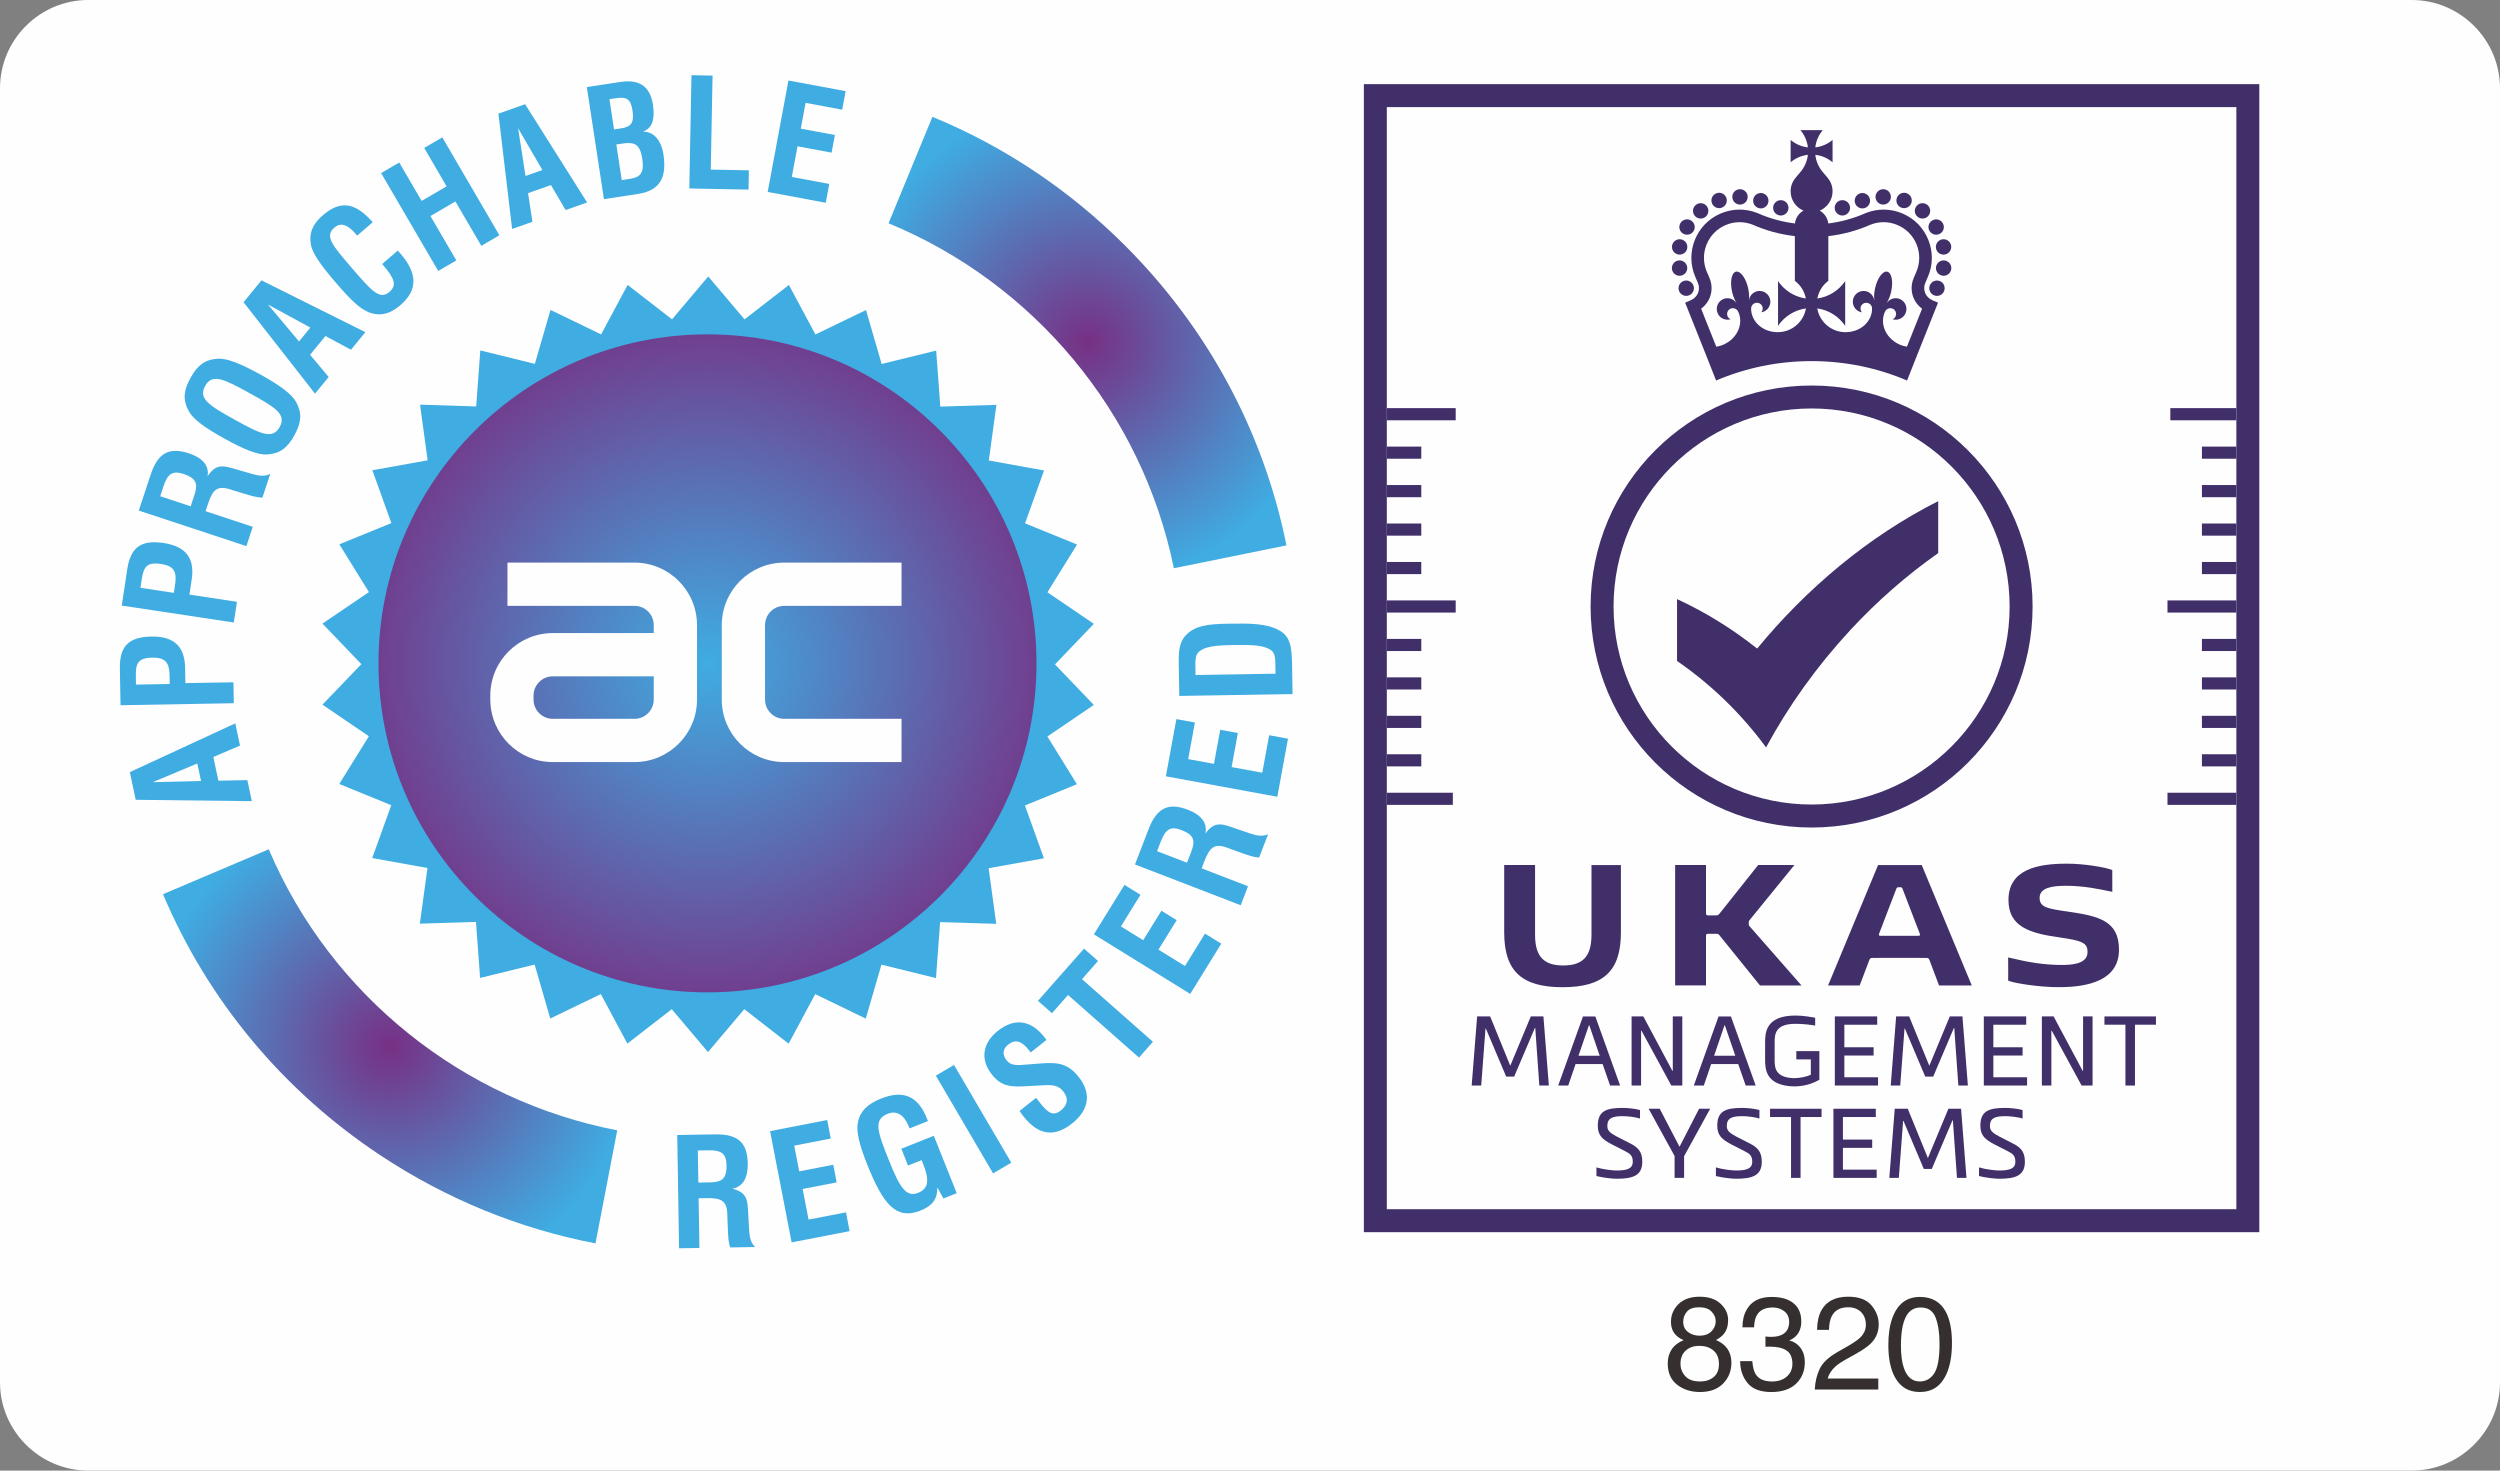 <?xml version="1.0" encoding="UTF-8"?>
<!DOCTYPE svg PUBLIC "-//W3C//DTD SVG 1.0//EN" "http://www.w3.org/TR/2001/REC-SVG-20010904/DTD/svg10.dtd">
<!-- Creator: CorelDRAW 2019 (64-Bit) -->
<svg xmlns="http://www.w3.org/2000/svg" xml:space="preserve" width="57.71mm" height="33.947mm" version="1.0" style="shape-rendering:geometricPrecision; text-rendering:geometricPrecision; image-rendering:optimizeQuality; fill-rule:evenodd; clip-rule:evenodd"
viewBox="0 0 4894.16 2878.92"
 xmlns:xlink="http://www.w3.org/1999/xlink"
 xmlns:xodm="http://www.corel.com/coreldraw/odm/2003">
 <rect x="0" y="0" width="4894.16" height="2878.92" fill="#808080" stroke="none"/>
 <defs>
  <style type="text/css">
   <![CDATA[
    .fil0 {fill:#FEFEFE}
    .fil3 {fill:#FEFEFE;fill-rule:nonzero}
    .fil1 {fill:#3FACE2;fill-rule:nonzero}
    .fil7 {fill:#35302F;fill-rule:nonzero}
    .fil6 {fill:#412F6A;fill-rule:nonzero}
    .fil4 {fill:url(#id0)}
    .fil2 {fill:url(#id1)}
    .fil5 {fill:url(#id2)}
   ]]>
  </style>
  <radialGradient id="id0" gradientUnits="userSpaceOnUse" gradientTransform="matrix(0.943 -0 -0 -0.943 122 1303)" cx="2128.97" cy="670.55" r="503.46" fx="2128.97" fy="670.55">
   <stop offset="0" style="stop-opacity:1; stop-color:#773084"/>
   <stop offset="1" style="stop-opacity:1; stop-color:#3FACE2"/>
  </radialGradient>
  <radialGradient id="id1" gradientUnits="userSpaceOnUse" gradientTransform="matrix(1 -0 -0 -1 0 2597)" cx="1385.04" cy="1298.63" r="733.89" fx="1385.04" fy="1298.63">
   <stop offset="0" style="stop-opacity:1; stop-color:#3FACE2"/>
   <stop offset="1" style="stop-opacity:1; stop-color:#773084"/>
  </radialGradient>
  <radialGradient id="id2" gradientUnits="userSpaceOnUse" gradientTransform="matrix(0.936 -0 -0 -0.936 49 3966)" xlink:href="#id0" cx="763.71" cy="2048.37" r="506.61" fx="763.71" fy="2048.37">
  </radialGradient>
 </defs>
 <g id="Layer_x0020_1">
  <path class="fil0" d="M172.74 0l4548.67 0c95.01,0 172.74,77.73 172.74,172.74l0 2533.44c0,95.01 -77.73,172.74 -172.74,172.74l-4548.67 0c-95.01,0 -172.74,-77.72 -172.74,-172.74l0 -2533.44c0,-95.02 77.72,-172.74 172.74,-172.74z"/>
  <path class="fil1" d="M1391.01 2314.69c23.88,-0.41 31.7,-8.79 31.29,-33.56 -0.37,-23.59 -10.8,-29.61 -35.86,-29.22l-20.35 0.34 1.03 62.82 23.9 -0.39zm-65.22 -92.74l74.01 -1.21c44.53,-0.72 63.38,15.77 64.05,57.07 0.48,28.89 -10.16,45.9 -30.45,49.18 30.5,7.46 30.16,23.38 31.53,51.99l1.65 29.44c0.81,14.47 3.35,24.75 11.74,32.85l-48.94 0.79c-3.11,-9.38 -3.88,-20.57 -4.4,-34.43l-0.98 -23.28c-0.02,-2.06 -0.06,-3.82 -0.09,-5.91 -0.47,-28.89 -12.64,-33.41 -42.12,-32.92l-14.15 0.24 1.59 97.31 -39.82 0.64 -3.6 -221.75z"/>
  <path class="fil1" d="M1507.56 2214.33l111.81 -21.67 7.01 36.21 -71.56 13.87 9.77 50.38 66.62 -12.91 6.68 34.5 -66.63 12.89 11.61 59.95 73.29 -14.18 7.12 36.79 -113.56 21.98 -42.17 -217.82z"/>
  <path class="fil1" d="M1835.08 2324.59c0.04,23.18 -9.78,36 -33.34,45.41 -47.42,18.89 -72.87,-12.25 -104.26,-90.88 -14.98,-37.56 -21.86,-64.36 -17.96,-82.43 4.29,-21.1 18.88,-35.51 44.63,-45.79 44.12,-17.61 72.77,-5.54 90.39,38.6 0.64,1.64 1.42,3.56 2.07,5.21l-35.9 14.34c-0.34,-0.83 -0.55,-1.37 -0.87,-2.21 -9.85,-24.64 -24.19,-33.54 -42.28,-26.32 -28.77,11.47 -19.21,36.25 3.21,92.43 20.46,51.25 33.31,71.53 56.35,62.36 21.1,-8.44 22.65,-25.26 9.96,-57.03 -0.87,-2.21 -1.85,-4.66 -2.85,-7.13l-26.58 10.59 -13.12 -32.87 63.58 -25.39 44.84 112.37 -26.04 10.39 -11.82 -21.64z"/>
  <path class="fil1" d="M1832.04 2105.73l35.61 -20.87 112.09 191.31 -35.62 20.87 -112.08 -191.31z"/>
  <path class="fil1" d="M2028.25 2149.22l8.79 11.08c14.87,18.69 25.03,25.31 39.8,13.56 13.84,-10.99 15.31,-23.85 4.66,-37.22 -9.91,-12.47 -20.96,-13.11 -41.86,-11.91l-25.98 1.43c-34.43,2.16 -52.44,1.78 -71.91,-22.69 -23.12,-29.08 -18.61,-61.29 11.63,-85.33 32.08,-25.53 64.17,-21.65 90.41,11.36 1.65,2.07 3.3,4.14 4.73,6.43l-30.71 24.37c-1.28,-1.6 -2.37,-2.99 -3.66,-4.61 -14.67,-18.45 -26.46,-21.9 -40.77,-10.51 -10.39,8.25 -11.47,19.68 -2.86,30.51 8.81,11.08 20.68,9.92 39.77,8.32l27.3 -2.14c34.96,-2.92 54,1.13 74.2,26.52 24.95,31.38 20.81,64.07 -12.87,90.84 -34.86,27.72 -65.83,23.33 -95.19,-13.59 -2.59,-3.23 -5.11,-6.87 -7.79,-10.74l32.31 -25.7z"/>
  <path class="fil1" d="M2090.83 1947.85l-31.41 35.63 -27.43 -24.18 90.13 -102.18 27.43 24.17 -31.4 35.63 138.89 122.54 -27.32 30.95 -138.89 -122.55z"/>
  <path class="fil1" d="M2141.46 1829.13l59.84 -96.82 31.35 19.39 -38.3 61.96 43.65 26.97 35.65 -57.69 29.86 18.46 -35.67 57.68 51.93 32.09 39.21 -63.44 31.84 19.69 -60.77 98.32 -188.6 -116.6z"/>
  <path class="fil1" d="M2332.36 1666.63c8.6,-22.3 3.77,-32.7 -19.36,-41.62 -22.01,-8.48 -31.51,-1.08 -40.54,22.3l-7.32 19 58.63 22.63 8.59 -22.3zm-110.45 25.7l26.65 -69.1c16.04,-41.55 38.42,-52.84 76.94,-37.98 26.98,10.4 38.72,26.64 34.16,46.72 18.36,-25.48 33.02,-19.21 60.03,-9.74l27.94 9.51c13.72,4.66 24.22,6.17 34.87,1.43l-17.61 45.69c-9.87,-0.64 -20.55,-4.12 -33.59,-8.84l-21.96 -7.86c-1.94,-0.72 -3.59,-1.35 -5.5,-2.09 -26.99,-10.41 -35.75,-0.83 -46.37,26.68l-5.06 13.2 90.82 35.06 -14.33 37.15 -206.99 -79.83z"/>
  <path class="fil1" d="M2282.41 1519.74l20.57 -111.95 36.24 6.64 -13.14 71.67 50.46 9.25 12.26 -66.72 34.52 6.36 -12.26 66.68 60.05 11.07 13.49 -73.39 36.85 6.73 -20.9 113.73 -218.12 -40.08z"/>
  <path class="fil1" d="M2496.72 1300.6c-0.24,-14.15 -0.96,-22.98 -9.32,-28.46 -14.31,-9.2 -37.61,-9.99 -72.12,-9.43 -35.08,0.55 -57.18,2.72 -68.79,13.81 -5.8,5.69 -6.56,13.95 -6.34,27.23l0.28 17.7 156.59 -2.57 -0.31 -18.28zm-188.07 61.77l-1.09 -66.33c-0.39,-24.21 2.59,-40.77 13.89,-52.44 18.27,-19.18 44.19,-21.98 82.23,-22.58 42.77,-0.7 75.21,-0.94 100.21,12.81 22.3,12.03 25,32.35 25.58,68.01l0.94 56.94 -221.76 3.6z"/>
  <path class="fil1" d="M386.26 1494.61l-87.19 36.61 94.48 -2.31 -7.29 -34.3zm-120.56 71.14l-11.53 -54.24 206.44 -95.41 9.27 43.54 -52.25 22.28 9.86 46.44 56.72 -1.2 8.77 41.25 -227.29 -2.65z"/>
  <path class="fil1" d="M331.95 1321.66c-0.43,-25.08 -8.87,-34.65 -33.94,-34.21 -26.54,0.46 -32.56,10.3 -32.12,34.77l0.31 18 66.06 -1.17 -0.31 -17.39zm-96 58.92l-1.28 -71.68c-0.74,-43.34 16.61,-61.92 61.73,-62.74 43.94,-0.77 65.23,19.2 65.97,61.08l0.54 30.09 94.07 -1.65 0.71 40.97 -221.74 3.93z"/>
  <path class="fil1" d="M342.89 1143.42c3.74,-24.8 -2.98,-35.64 -27.76,-39.38 -26.26,-3.98 -33.84,4.72 -37.49,28.91l-2.69 17.81 65.33 9.87 2.61 -17.21zm-104.52 42.09l10.71 -70.89c6.49,-42.87 26.72,-58.31 71.33,-51.57 43.46,6.56 61.13,29.83 54.88,71.24l-4.49 29.77 93.05 14.06 -6.13 40.53 -219.34 -33.13z"/>
  <path class="fil1" d="M380.79 968.46c7.49,-22.66 2.15,-32.81 -21.38,-40.59 -22.4,-7.41 -31.52,0.43 -39.38,24.25l-6.39 19.31 59.64 19.73 7.51 -22.7zm-109.04 31.08l23.21 -70.3c13.98,-42.29 35.77,-54.65 74.99,-41.69 27.44,9.07 39.99,24.71 36.39,44.96 17.11,-26.34 32.04,-20.78 59.48,-12.65l28.38 8.12c13.9,3.98 24.45,4.99 34.87,-0.28l-15.36 46.49c-9.9,-0.16 -20.73,-3.1 -33.96,-7.19l-22.3 -6.73c-1.96,-0.63 -3.65,-1.21 -5.61,-1.84 -27.46,-9.08 -35.74,0.92 -44.97,28.92l-4.45 13.43 92.42 30.57 -12.49 37.79 -210.6 -69.59z"/>
  <path class="fil1" d="M547.54 835.92c13.69,-24.77 -7.94,-38.07 -58.52,-66.02 -50.56,-27.94 -73.59,-39.33 -87.43,-14.31 -13.83,25.03 8.04,38.46 58.62,66.44 50.59,27.94 73.48,38.93 87.32,13.89zm-178.3 -31.53c-11.75,-21.97 -9.83,-40.11 3.72,-64.62 13.55,-24.51 27.88,-35.79 52.76,-37.53 18.53,-1.24 45.53,9.66 83.71,30.75 37.93,20.99 61.76,38.19 70.59,54.52 11.75,22 9.82,40.13 -3.72,64.64 -13.56,24.52 -27.88,35.81 -52.77,37.54 -18.28,1.37 -45.52,-9.68 -83.72,-30.8 -38.17,-21.1 -62,-38.3 -70.58,-54.5z"/>
  <path class="fil1" d="M607.58 641.28l-83.02 -45.13 60.81 72.26 22.21 -27.13zm-130.77 -49.59l35.08 -42.84 203.37 101.41 -28.19 34.41 -49.99 -26.85 -30.06 36.7 36.37 43.51 -26.71 32.6 -139.87 -178.93z"/>
  <path class="fil1" d="M778.54 490.65c1.93,2.22 3.89,4.05 5.83,6.28 33.46,38.91 33.32,71.31 -0.45,100.34 -15.64,13.48 -30.32,19.5 -46.51,17.85 -26.99,-2.44 -48.89,-25.65 -81.97,-64.09 -27.7,-32.2 -43.73,-55.35 -46.7,-71.48 -4.28,-23.51 3.28,-40.93 23.64,-58.44 34.21,-29.4 63.36,-24.92 97.24,14l-30.41 26.15c-1.14,-1.33 -2.31,-2.68 -3.45,-4.02 -15.6,-18.11 -29.09,-22.07 -41.16,-11.67 -19.46,16.73 -4.27,34.37 32.65,77.32 40.39,46.94 55.96,65.07 75.2,48.49 14.98,-12.87 9.74,-26.63 -12.37,-52.34 -0.57,-0.68 -1.35,-1.57 -1.92,-2.24l30.39 -26.15z"/>
  <path class="fil1" d="M746.12 338.82l35.43 -20.66 43.84 75.19 48.92 -28.55 -43.84 -75.18 35.42 -20.67 111.77 191.62 -35.41 20.66 -50.7 -86.87 -48.92 28.55 50.69 86.88 -35.42 20.66 -111.79 -191.63z"/>
  <path class="fil1" d="M1061.86 332.82l-47.59 -81.69 14.49 93.36 33.1 -11.67zm-86.15 -110.3l52.27 -18.48 121.36 192.32 -41.98 14.83 -28.84 -48.91 -44.76 15.79 8.54 56.09 -39.76 14.04 -26.82 -225.69z"/>
  <path class="fil1" d="M1234.09 349.99c21.01,-3.19 27.21,-13.38 23.3,-39.06 -4.21,-27.71 -14.08,-33.67 -38.59,-29.91l-12.25 1.84 10.63 69.71 16.9 -2.58zm-18.32 -98.67c20.72,-3.15 25.96,-11.72 22.36,-35.32 -3.38,-22.19 -11.27,-26.97 -32.56,-23.72l-12.54 1.93 9.01 59.19 13.72 -2.07zm-66.94 -80.83l65.61 -10.01c37.63,-5.72 58.35,8.72 63.85,44.87 4.45,29.2 -2.2,46.32 -19.79,52.27 20.57,-0.14 35.83,15.75 40.33,45.2 7.12,46.69 -8.65,70.55 -49.77,76.83l-66.78 10.19 -33.45 -219.34z"/>
  <path class="fil1" d="M1353.67 147.21l41.29 0.82 -3.5 184 74.6 1.41 -0.7 37.74 -115.9 -2.2 4.21 -221.77z"/>
  <path class="fil1" d="M1543.52 157.6l111.99 20.86 -6.78 36.26 -71.64 -13.36 -9.4 50.49 66.73 12.44 -6.45 34.51 -66.73 -12.42 -11.19 60.05 73.39 13.66 -6.88 36.84 -113.7 -21.19 40.66 -218.14z"/>
  <path class="fil1" d="M1544.95 2016.01l-83.97 -64.72 -68.17 81.23 -68.7 -80.72 -83.59 65.28 -50.43 -93.34 -95.28 46.47 -29.92 -101.71 -102.86 25.65 -8.17 -105.7 -105.92 3.7 14.01 -105.07 -104.43 -18.48 35.58 -99.89 -98.32 -39.7 55.58 -90.3 -87.89 -59.28 73.13 -76.75 -73.67 -76.33 87.49 -59.85 -56.17 -89.94 98.04 -40.43 -36.26 -99.63 104.26 -19.12 -14.69 -105 105.97 2.94 7.37 -105.74 103.05 24.95 29.22 -101.9 95.66 45.8 49.81 -93.57 83.96 64.65 68.14 -81.21 68.74 80.72 83.55 -65.23 50.43 93.26 95.25 -46.47 29.95 101.7 102.86 -25.64 8.14 105.69 105.97 -3.7 -14.04 105.08 104.4 18.48 -35.55 99.9 98.32 39.65 -55.53 90.34 87.85 59.29 -73.09 76.77 73.64 76.32 -87.46 59.88 56.13 89.89 -98.04 40.43 36.28 99.65 -104.29 19.06 14.73 105.02 -105.97 -2.92 -7.39 105.76 -103.07 -24.99 -29.23 101.95 -95.58 -45.79 -49.81 93.58z"/>
  <path class="fil1" d="M1543.84 2043.1l-86.82 -67.45 -71.03 83.96 -70.91 -83.96 -86.94 67.34 -51.89 -96.93 -99 47.81 -30.61 -105.59 -106.76 26.19 -8.06 -109.69 -109.88 3.43 14.93 -108.93 -108.18 -19.52 37.27 -103.45 -101.79 -41.54 57.96 -93.45 -90.88 -61.85 76.14 -79.29 -76.12 -79.4 91 -61.7 -57.92 -93.52 101.83 -41.54 -37.2 -103.44 108.18 -19.44 -14.81 -108.95 109.86 3.49 8.08 -109.63 106.75 26.29 30.7 -105.58 99.03 47.88 51.97 -96.86 86.84 67.37 70.96 -83.93 70.98 83.98 86.91 -67.34 51.91 96.92 98.98 -47.85 30.67 105.59 106.75 -26.18 8.07 109.64 109.86 -3.41 -14.93 108.93 108.2 19.51 -37.29 103.5 101.83 41.49 -57.96 93.49 90.84 61.79 -76.06 79.37 76.04 79.4 -90.93 61.73 57.85 93.44 -101.78 41.58 37.19 103.44 -108.24 19.4 14.88 108.92 -109.87 -3.43 -8.08 109.64 -106.77 -26.32 -30.73 105.65 -98.91 -47.94 -52.06 96.92z"/>
  <path class="fil2" d="M2029.13 1298.64c0,355.76 -288.37,644.08 -644.08,644.08 -355.76,0 -644.11,-288.32 -644.11,-644.08 0,-355.71 288.35,-644.09 644.11,-644.09 355.72,0 644.08,288.38 644.08,644.09z"/>
  <path class="fil3" d="M1044.49 1361.71c0,-20.76 16.9,-37.68 37.69,-37.68 0,0 153.63,0 197.64,0 0,19.55 0,45.53 0,45.53 0,20.72 -16.88,37.67 -37.65,37.67l-160 0c-20.79,0 -37.69,-16.95 -37.69,-37.67 0,-2.32 0,-7.85 0,-7.85zm-51.06 -260.3l0 84.67 248.74 0c20.77,0 37.65,16.9 37.65,37.67 0,0 0,12.64 0,15.61 -44.01,0 -197.64,0 -197.64,0 -67.5,0 -122.36,54.9 -122.36,122.35l0 9.54 0.1 0c0.92,66.64 55.38,120.65 122.26,120.65l160 0c67.46,0 122.34,-54.92 122.34,-122.34l0 -145.82c0,-67.46 -54.88,-122.34 -122.34,-122.34l-248.74 0z"/>
  <path class="fil3" d="M1535.35 1101.4c-67.51,0 -122.36,54.88 -122.36,122.34l0 145.82c0,67.42 54.84,122.34 122.36,122.34l229.56 0 0 -84.67 -229.56 0c-20.79,0 -37.67,-16.95 -37.67,-37.67l0 -145.82c0,-20.77 16.88,-37.67 37.67,-37.67l229.56 0 0 -84.67 -229.56 0z"/>
  <path class="fil4" d="M1825.39 228.7l-85.92 208.38c282.88,116.78 496.14,368.94 558.54,675.34l220.44 -44.79c-44.54,-220.75 -152.82,-423.73 -315.73,-586.64 -109.82,-109.86 -237.89,-194.85 -377.34,-252.28z"/>
  <path class="fil5" d="M1165.74 2434.13l42.6 -221.29c-300.51,-57.94 -559.86,-262.47 -682.21,-550.22l-207.04 87.94c87.73,207.41 234.36,384.69 426.52,511.78 129.58,85.68 272.03,143.38 420.12,171.79z"/>
  <path class="fil6" d="M2964.23 2107.63l-15.6 0 -39.81 -94 -0.73 0 -8.39 111.52 -18.67 0 10.69 -135.32 25.49 0 39.38 96.54 40.18 -96.54 24.73 0 10.63 135.32 -18.67 0 -7.93 -112.66 -0.81 0 -40.52 95.14z"/>
  <path class="fil6" d="M3090.16 2066.76l41.51 0 -20.34 -59.59 -0.76 0 -20.4 59.59zm61.87 58.4l-14.65 -42.09 -52.91 0 -14.43 42.09 -19.62 0 48.53 -135.32 24.18 0 48.52 135.32 -19.61 0z"/>
  <path class="fil6" d="M3273.99 2096.42l0.76 0 0 -106.59 18.64 0 0 135.32 -21.47 0 -58.42 -107.36 -0.81 0 0 107.36 -18.6 0 0 -135.32 23.01 0 56.9 106.59z"/>
  <path class="fil6" d="M3355.62 2066.76l41.47 0 -20.35 -59.59 -0.76 0 -20.35 59.59zm61.87 58.4l-14.65 -42.09 -52.9 0 -14.47 42.09 -19.56 0 48.47 -135.32 24.19 0 48.5 135.32 -19.56 0z"/>
  <path class="fil6" d="M3511.86 2126.83c-55.22,-1.48 -56.38,-33.82 -56.38,-52.28l0 -34.1c0,-18.41 1.16,-52.34 59.42,-52.34 15.23,0 29.51,2.71 38.6,4.19l0 15.43c-7.74,-1.33 -22.95,-3.44 -38.6,-3.44 -39.94,0 -40.73,20.75 -40.73,36.16l0 34.1c0,15.03 0.59,35 37.69,36.14 10.47,0 25.31,-2.65 33.13,-6.87l0 -29.83 -28.41 0 0 -16.21 45.13 0 0 55.98c-12.73,7.4 -29.33,13.07 -49.86,13.07z"/>
  <path class="fil6" d="M3591.99 2125.15l0 -135.32 82.95 0 0 16.21 -64.33 0 0 44.12 57.29 0 0 16.19 -57.29 0 0 42.63 66 0 0 16.17 -84.63 0z"/>
  <path class="fil6" d="M3784.56 2107.63l-15.59 0 -39.82 -94 -0.73 0 -8.4 111.52 -18.61 0 10.61 -135.32 25.49 0 39.43 96.54 40.12 -96.54 24.74 0 10.66 135.32 -18.65 0 -8.01 -112.66 -0.75 0 -40.49 95.14z"/>
  <path class="fil6" d="M3883.66 2125.15l0 -135.32 82.97 0 0 16.21 -64.31 0 0 44.12 57.27 0 0 16.19 -57.27 0 0 42.63 66.01 0 0 16.17 -84.68 0z"/>
  <path class="fil6" d="M4077.2 2096.42l0.75 0 0 -106.59 18.62 0 0 135.32 -21.46 0 -58.44 -107.36 -0.79 0 0 107.36 -18.61 0 0 -135.32 23 0 56.92 106.59z"/>
  <path class="fil6" d="M4160.88 2006.04l-41.09 0 0 -16.21 100.85 0 0 16.21 -41.1 0 0 119.11 -18.67 0 0 -119.11z"/>
  <path class="fil6" d="M3177.05 2185.07c-19.05,0 -30.44,3.05 -30.44,19.23 0,9.86 6.28,14.05 19.38,21.16l24.94 12.71c15.99,7.98 24.16,16.54 24.16,36.15 0,27.39 -18.85,33.29 -50.39,33.29 -6.88,0 -25.15,-1.7 -39.43,-5.31l0 -16.92c13.54,4.18 32.56,6.07 39.43,6.07 19.77,0 31.72,-3.24 31.72,-17.13 0,-11.43 -4.72,-15.59 -14.26,-20.36l-26.41 -13.51c-18.34,-9.54 -27.79,-17.3 -27.79,-36.72 0,-29.15 17.1,-34.82 49.09,-34.82 6.27,0 22.26,0.92 33.5,4.16l0 16.77c-8.58,-3.23 -26.26,-4.77 -33.5,-4.77z"/>
  <path class="fil6" d="M3287.8 2244.66l0.36 0 38.08 -74.09 21.69 0 -51.03 92.87 0 42.46 -18.61 0 0 -42.8 -50.81 -92.53 21.69 0 38.62 74.09z"/>
  <path class="fil6" d="M3410.9 2185.07c-19.04,0 -30.43,3.05 -30.43,19.23 0,9.86 6.28,14.05 19.35,21.16l24.94 12.71c15.99,7.98 24.21,16.54 24.21,36.15 0,27.39 -18.85,33.29 -50.44,33.29 -6.84,0 -25.13,-1.7 -39.36,-5.31l0 -16.92c13.49,4.18 32.52,6.07 39.36,6.07 19.79,0 31.77,-3.24 31.77,-17.13 0,-11.43 -4.73,-15.59 -14.29,-20.36l-26.41 -13.51c-18.25,-9.54 -27.76,-17.3 -27.76,-36.72 0,-29.15 17.06,-34.82 49.05,-34.82 6.27,0 22.29,0.92 33.47,4.16l0 16.77c-8.56,-3.23 -26.26,-4.77 -33.47,-4.77z"/>
  <path class="fil6" d="M3506.26 2186.77l-41.11 0 0 -16.19 100.85 0 0 16.19 -41.1 0 0 119.14 -18.64 0 0 -119.14z"/>
  <path class="fil6" d="M3589.24 2305.91l0 -135.33 82.95 0 0 16.19 -64.36 0 0 44.15 57.32 0 0 16.21 -57.32 0 0 42.63 66.06 0 0 16.15 -84.65 0z"/>
  <path class="fil6" d="M3781.76 2288.41l-15.57 0 -39.78 -94 -0.75 0 -8.39 111.5 -18.63 0 10.63 -135.33 25.5 0 39.38 96.51 40.17 -96.51 24.76 0 10.61 135.33 -18.6 0 -8.03 -112.66 -0.79 0 -40.51 95.16z"/>
  <path class="fil6" d="M3926.01 2185.07c-19.01,0 -30.43,3.05 -30.43,19.23 0,9.86 6.22,14.05 19.38,21.16l24.94 12.71c15.99,7.98 24.16,16.54 24.16,36.15 0,27.39 -18.85,33.29 -50.44,33.29 -6.86,0 -25.1,-1.7 -39.36,-5.31l0 -16.92c13.47,4.18 32.5,6.07 39.36,6.07 19.79,0 31.79,-3.24 31.79,-17.13 0,-11.43 -4.75,-15.59 -14.28,-20.36l-26.47 -13.51c-18.25,-9.54 -27.76,-17.3 -27.76,-36.72 0,-29.15 17.1,-34.82 49.1,-34.82 6.25,0 22.24,0.92 33.51,4.16l0 16.77c-8.59,-3.23 -26.29,-4.77 -33.51,-4.77z"/>
  <path class="fil6" d="M3439.89 1269.7c-47.92,-38.09 -100.4,-70.86 -156.81,-96.87l0 121.13c67.09,46.23 126,103.44 174.17,169.07l0 0.34c43.72,-81.02 99.66,-159.41 165.91,-230.84 52.33,-56.43 110.21,-106.88 171.22,-149.78l0 -101.7c-136.93,69.11 -257.9,171.22 -354.5,288.65z"/>
  <path class="fil6" d="M3311.73 574.86c0.68,-0.71 1.31,-1.49 1.89,-2.31 0.52,-0.81 0.99,-1.68 1.36,-2.59 0.37,-0.91 0.69,-1.86 0.9,-2.81 0.13,-0.98 0.26,-1.97 0.26,-2.94 0,-0.98 -0.14,-1.98 -0.26,-2.95 -0.21,-0.95 -0.53,-1.92 -0.9,-2.82 -0.36,-0.93 -0.84,-1.78 -1.36,-2.6 -0.55,-0.8 -1.21,-1.59 -1.89,-2.28 -0.71,-0.67 -1.48,-1.33 -2.34,-1.88 -0.81,-0.53 -1.68,-1.02 -2.57,-1.38 -0.92,-0.38 -1.84,-0.67 -2.81,-0.86 -1.93,-0.38 -3.94,-0.38 -5.86,0 -1,0.19 -1.94,0.47 -2.81,0.86 -0.92,0.36 -1.84,0.86 -2.63,1.38 -0.81,0.55 -1.59,1.21 -2.32,1.88 -0.68,0.7 -1.31,1.48 -1.84,2.28 -0.54,0.82 -1.02,1.67 -1.41,2.6 -0.37,0.9 -0.65,1.87 -0.84,2.82 -0.21,0.98 -0.31,1.97 -0.31,2.95 0,0.98 0.1,1.97 0.31,2.94 0.19,0.95 0.47,1.9 0.84,2.81 0.39,0.91 0.87,1.78 1.41,2.59 0.53,0.81 1.16,1.59 1.84,2.31 0.72,0.67 1.5,1.32 2.32,1.88 0.79,0.53 1.7,0.99 2.63,1.37 0.87,0.38 1.81,0.66 2.81,0.87 0.94,0.18 1.94,0.27 2.92,0.27 3.96,0 7.79,-1.6 10.66,-4.39z"/>
  <path class="fil6" d="M3295.1 457.51c2.39,1.38 4.96,2.03 7.53,2.03 5.21,0 10.24,-2.67 13.06,-7.48 4.14,-7.17 1.76,-16.39 -5.5,-20.54 -7.17,-4.21 -16.38,-1.78 -20.56,5.41 -4.18,7.19 -1.74,16.41 5.46,20.58z"/>
  <path class="fil6" d="M3329.39 427.85c3.37,0 6.73,-1.12 9.59,-3.44 6.38,-5.29 7.29,-14.78 1.99,-21.18 -5.31,-6.4 -14.82,-7.29 -21.19,-1.98 -6.4,5.29 -7.3,14.78 -2.02,21.17 2.97,3.61 7.3,5.44 11.63,5.44z"/>
  <path class="fil6" d="M3365.45 407.52c1.65,0 3.3,-0.27 4.94,-0.87 7.87,-2.71 12.04,-11.3 9.29,-19.13 -2.73,-7.88 -11.32,-12.02 -19.17,-9.28 -7.88,2.74 -12.03,11.31 -9.27,19.15 2.15,6.22 8.01,10.13 14.21,10.13z"/>
  <path class="fil6" d="M3406.35 400.5c8.3,-0.01 15.02,-6.74 15.02,-15.04 0,-8.33 -6.75,-15.05 -15.04,-15.04 -8.33,0 -15.04,6.73 -15.04,15.04 0,8.31 6.72,15.04 15.07,15.04z"/>
  <path class="fil6" d="M3441.78 407c1.7,0.64 3.54,0.98 5.31,0.98 6.09,0 11.79,-3.75 14.06,-9.78 2.89,-7.79 -1.04,-16.44 -8.79,-19.38 -7.8,-2.93 -16.44,1 -19.38,8.79 -2.89,7.79 1.03,16.46 8.79,19.38z"/>
  <path class="fil6" d="M3285.34 498.18c0.98,0.17 1.92,0.27 2.83,0.27 7.15,0 13.4,-5 14.79,-12.2 1.54,-8.15 -3.73,-16.05 -11.9,-17.64 -8.17,-1.58 -16.07,3.78 -17.65,11.93 -1.52,8.17 3.73,16.05 11.92,17.64z"/>
  <path class="fil6" d="M3290.56 539.64c8.19,-1.38 13.68,-9.13 12.31,-17.31l0 -0.03c-1.39,-8.19 -9.16,-13.69 -17.35,-12.31 -8.2,1.4 -13.69,9.14 -12.35,17.34 1.26,7.34 7.62,12.53 14.84,12.53 0.84,0 1.68,-0.07 2.54,-0.23z"/>
  <path class="fil6" d="M3477.9 419.37c0.82,0.54 1.68,1.01 2.58,1.38 0.94,0.38 1.89,0.66 2.83,0.87 0.97,0.21 1.94,0.31 2.94,0.31 3.94,0 7.85,-1.63 10.63,-4.44 2.78,-2.8 4.41,-6.66 4.41,-10.63 0,-0.98 -0.11,-1.98 -0.29,-2.92 -0.21,-0.97 -0.47,-1.9 -0.87,-2.84 -0.39,-0.88 -0.84,-1.76 -1.39,-2.59 -0.52,-0.82 -1.15,-1.58 -1.86,-2.26 -3.47,-3.53 -8.72,-5.11 -13.58,-4.13 -0.94,0.2 -1.89,0.49 -2.83,0.85 -0.9,0.37 -1.76,0.84 -2.58,1.38 -0.84,0.56 -1.6,1.2 -2.31,1.9 -0.69,0.69 -1.29,1.44 -1.84,2.26 -0.55,0.82 -0.99,1.7 -1.42,2.59 -0.36,0.94 -0.66,1.87 -0.81,2.84 -0.24,0.93 -0.36,1.93 -0.36,2.92 0,3.96 1.65,7.84 4.44,10.63 0.7,0.72 1.47,1.34 2.31,1.89z"/>
  <path class="fil6" d="M3805.86 558.45c-0.39,-0.92 -0.87,-1.78 -1.39,-2.6 -0.58,-0.8 -1.2,-1.59 -1.89,-2.28 -0.65,-0.67 -1.47,-1.33 -2.26,-1.88 -0.81,-0.55 -1.71,-1.02 -2.6,-1.38 -0.92,-0.38 -1.86,-0.67 -2.83,-0.86 -1.94,-0.38 -3.94,-0.38 -5.89,0 -0.92,0.19 -1.86,0.47 -2.78,0.86 -0.92,0.36 -1.76,0.83 -2.62,1.38 -0.79,0.55 -1.6,1.21 -2.32,1.88 -0.7,0.7 -1.31,1.48 -1.84,2.28 -0.57,0.82 -1.04,1.68 -1.41,2.6 -0.4,0.9 -0.69,1.87 -0.87,2.82 -0.18,0.98 -0.26,1.97 -0.26,2.95 0,0.98 0.08,1.97 0.26,2.94 0.19,0.95 0.47,1.9 0.87,2.81 0.36,0.91 0.84,1.78 1.41,2.59 0.53,0.81 1.19,1.59 1.87,2.31 2.83,2.79 6.67,4.39 10.63,4.39 1,0 1.98,-0.09 2.94,-0.27 0.98,-0.21 1.92,-0.49 2.83,-0.87 0.89,-0.37 1.79,-0.84 2.6,-1.38 0.79,-0.53 1.6,-1.2 2.26,-1.87 0.69,-0.71 1.31,-1.49 1.89,-2.31 0.53,-0.81 1,-1.68 1.39,-2.59 0.36,-0.91 0.65,-1.86 0.81,-2.81 0.21,-0.98 0.32,-1.97 0.32,-2.94 0,-0.98 -0.11,-1.98 -0.32,-2.95 -0.16,-0.95 -0.45,-1.92 -0.81,-2.82z"/>
  <path class="fil6" d="M3722.62 406.64c1.65,0.6 3.26,0.87 4.97,0.87 6.17,0 12.03,-3.91 14.18,-10.13 2.73,-7.84 -1.37,-16.41 -9.28,-19.15 -7.84,-2.74 -16.38,1.4 -19.12,9.28 -2.78,7.84 1.34,16.42 9.24,19.13z"/>
  <path class="fil6" d="M3754.02 424.41c2.87,2.32 6.25,3.44 9.64,3.44 4.31,0 8.61,-1.83 11.55,-5.45 5.33,-6.38 4.38,-15.87 -1.97,-21.16 -6.39,-5.31 -15.91,-4.42 -21.19,1.98 -5.33,6.4 -4.44,15.89 1.97,21.18z"/>
  <path class="fil6" d="M3777.31 452.06c2.84,4.81 7.85,7.48 13.03,7.48 2.6,0 5.21,-0.64 7.56,-2.03 7.2,-4.17 9.63,-13.39 5.46,-20.59 -4.2,-7.18 -13.37,-9.61 -20.56,-5.4 -7.2,4.15 -9.63,13.37 -5.5,20.54z"/>
  <path class="fil6" d="M3686.68 400.5c8.29,0 15.01,-6.73 15.04,-15.04 0,-8.31 -6.73,-15.04 -15.04,-15.05l0 0c-8.28,0 -15.02,6.73 -15.04,15.05 0,8.29 6.75,15.03 15.04,15.04z"/>
  <path class="fil6" d="M3801.97 468.61c-8.19,1.59 -13.49,9.49 -11.92,17.64 1.39,7.21 7.67,12.2 14.73,12.2 0.94,0 1.89,-0.1 2.89,-0.27 8.17,-1.59 13.44,-9.47 11.95,-17.64 -1.61,-8.15 -9.48,-13.51 -17.65,-11.93z"/>
  <path class="fil6" d="M3807.51 509.99c-8.22,-1.38 -15.99,4.11 -17.36,12.34 -1.36,8.18 4.13,15.93 12.29,17.31 0.84,0.16 1.74,0.24 2.55,0.24 7.23,0 13.58,-5.21 14.84,-12.54 1.33,-8.2 -4.13,-15.94 -12.32,-17.34z"/>
  <path class="fil6" d="M3645.9 407.98c1.81,0 3.62,-0.34 5.33,-0.98 7.77,-2.91 11.69,-11.59 8.77,-19.38 -2.89,-7.79 -11.55,-11.72 -19.38,-8.79 -7.74,2.93 -11.69,11.59 -8.79,19.38 2.28,6.03 8.01,9.78 14.08,9.78z"/>
  <path class="fil6" d="M3592.88 412.59c0.34,0.92 0.82,1.8 1.34,2.62 0.58,0.82 1.19,1.58 1.89,2.26 0.69,0.72 1.48,1.34 2.26,1.89 0.83,0.54 1.7,1.01 2.62,1.38 0.89,0.36 1.87,0.66 2.83,0.87 1,0.21 1.99,0.31 2.97,0.31 3.92,0 7.8,-1.64 10.61,-4.44 0.7,-0.69 1.31,-1.44 1.87,-2.26 0.53,-0.82 1.05,-1.7 1.37,-2.62 0.39,-0.89 0.7,-1.83 0.92,-2.81 0.13,-0.97 0.25,-1.94 0.25,-2.94 0,-3.95 -1.63,-7.84 -4.41,-10.61 -3.49,-3.53 -8.68,-5.11 -13.58,-4.13 -0.97,0.2 -1.91,0.49 -2.83,0.85 -0.92,0.37 -1.79,0.84 -2.62,1.38 -0.79,0.56 -1.58,1.2 -2.26,1.9 -2.81,2.76 -4.38,6.66 -4.38,10.61 0,1 0.1,1.98 0.31,2.94 0.14,0.98 0.42,1.92 0.84,2.81z"/>
  <path class="fil6" d="M3733.15 678.73c-5.27,-0.8 -10.55,-2.37 -15.62,-4.78 -28.01,-13.31 -37.89,-43.02 -26.92,-64.57 2.86,-5.32 9.4,-7.51 14.89,-4.92 5.61,2.66 7.98,9.4 5.33,15.01 -1.26,2.62 -3.31,4.52 -5.75,5.54 9.77,2.96 20.57,-1.58 25.05,-11.1 5.04,-10.52 0.55,-23.06 -9.95,-28.08 -9.51,-4.51 -20.67,-1.27 -26.39,7.16l-0.21 -0.06c3.66,-5.66 6.75,-13.29 8.64,-21.91 4.44,-19.62 1.03,-37.03 -7.54,-39.14l0 -0.04c-8.72,-1.98 -19.38,12.36 -23.84,32.06 -1.97,8.63 -2.39,16.83 -1.58,23.53l-0.19 0c-1.58,-10.1 -10.29,-17.83 -20.77,-17.83 -11.63,0 -21.11,9.44 -21.11,21.08 0,10.53 7.8,19.26 17.89,20.78 -1.74,-1.98 -2.84,-4.59 -2.84,-7.45 0,-6.24 5.06,-11.29 11.32,-11.29 6.01,0 10.97,4.72 11.31,10.62 0.76,24.3 -20.96,46.97 -52.01,46.97 -27.73,0 -50.74,-20.12 -55.28,-46.53 22.71,3.16 42.3,15.92 54.67,34.11l0 -87.6c-12.31,18.12 -31.84,30.85 -54.5,34.1 2.62,-14.1 10.5,-26.36 21.53,-34.61l0 -87.54c28.66,-3.28 56.47,-10.78 82.97,-22.55 17.22,-6.63 35.94,-6.27 52.85,1.06 17.1,7.39 30.3,21.01 37.18,38.33 6.89,17.32 6.56,36.29 -0.84,53.43l-4.88 11.32c-5.4,12.59 -5.67,26.36 -0.71,38.79 3.54,8.72 9.38,16.21 16.94,21.76l-29.65 74.35zm-252.98 -28.43c-31.06,0 -52.81,-22.66 -52.05,-46.97 0.35,-5.9 5.31,-10.62 11.32,-10.62 6.26,0 11.35,5.05 11.35,11.29 0,2.87 -1.1,5.47 -2.89,7.45 10.14,-1.52 17.89,-10.24 17.89,-20.78 0,-11.64 -9.43,-21.08 -21.08,-21.08 -10.48,0 -19.19,7.73 -20.74,17.83l-0.21 0c0.87,-6.7 0.39,-14.9 -1.55,-23.53 -4.52,-19.69 -15.12,-34.04 -23.84,-32.06l0 0.04c-8.56,2.11 -11.97,19.51 -7.59,39.14 1.95,8.62 5.05,16.25 8.67,21.91l-0.19 0.06c-5.72,-8.43 -16.91,-11.67 -26.42,-7.16 -10.5,5.02 -14.91,17.56 -9.95,28.08 4.52,9.52 15.28,14.06 25.08,11.1 -2.44,-1.02 -4.55,-2.92 -5.78,-5.54 -2.65,-5.61 -0.26,-12.35 5.33,-15.01 5.46,-2.59 12,-0.4 14.92,4.92 10.95,21.55 1.07,51.27 -26.92,64.57 -5.11,2.41 -10.35,3.99 -15.62,4.78l-29.65 -74.35c7.54,-5.55 13.39,-13.04 16.91,-21.76 4.97,-12.43 4.7,-26.21 -0.7,-38.77l-4.89 -11.37c-7.42,-17.11 -7.72,-36.08 -0.83,-53.39 6.88,-17.33 20.06,-30.95 37.15,-38.33 16.94,-7.33 35.69,-7.69 52.88,-1.06 26.52,11.77 54.33,19.27 82.96,22.55l0 87.54c11.05,8.25 18.9,20.51 21.55,34.61 -22.63,-3.25 -42.17,-15.98 -54.45,-34.1l0 87.6c12.31,-18.19 31.93,-30.95 54.62,-34.11 -4.52,26.42 -27.55,46.53 -55.24,46.53zm66.33 -354.47l0 0.01 0 -0.01zm222.26 277.61c-2.54,-6.28 -2.39,-13.34 0.42,-19.88l4.88 -11.31c10.06,-23.14 10.45,-48.79 1.13,-72.26 -9.27,-23.43 -27.13,-41.86 -50.28,-51.84 -23.1,-9.99 -48.63,-10.41 -72.03,-1.21l-1.13 0.45 -0.21 0.15c-23.21,10.18 -47.47,16.82 -72.44,19.93 -1.15,-10.86 -7.62,-20.07 -16.7,-25.12 14.73,-6.22 25.15,-20.82 25.15,-37.85 0,-10.19 -3.73,-19.51 -9.92,-26.67l0.1 0 -9.35 -10.97c-7.88,-9.29 -13.19,-20.95 -14.63,-33.77 12.81,1.46 24.49,6.71 33.82,14.62l0 -43.77c-9.33,7.9 -21.01,13.16 -33.82,14.62 1.44,-12.83 6.75,-24.48 14.63,-33.8l-43.79 0c7.92,9.32 13.2,20.97 14.65,33.8 -12.84,-1.46 -24.48,-6.73 -33.77,-14.62l0 43.77c9.29,-7.91 20.93,-13.16 33.77,-14.62 -1.44,12.82 -6.73,24.48 -14.65,33.77l-9.28 10.97 0.05 0c-6.19,7.16 -9.9,16.48 -9.9,26.67 0,17.03 10.35,31.63 25.15,37.85 -9.11,5.05 -15.57,14.26 -16.72,25.12 -25,-3.11 -49.26,-9.75 -72.47,-19.95l-1.34 -0.59c-23.35,-9.2 -48.9,-8.78 -72.03,1.21 -23.14,9.98 -40.94,28.41 -50.26,51.84 -9.3,23.47 -8.9,49.13 1.1,72.21l4.94 11.42c2.79,6.48 2.91,13.54 0.36,19.82 -2.49,6.37 -7.62,11.46 -14.28,14.35l-10.95 4.76 41.46 103.96 19.09 48.46c58.31,-24.93 121.65,-38.04 186.95,-38.04 65.33,0 128.68,13.11 186.95,38.04l19.12 -48.46 41.49 -103.96 -10.97 -4.76c-6.67,-2.89 -11.76,-7.98 -14.32,-14.35z"/>
  <path class="fil6" d="M3546.5 754.71c-238.95,0 -432.65,193.67 -432.65,432.62 0,238.92 193.7,432.68 432.65,432.68 238.93,0 432.64,-193.76 432.64,-432.68 0,-238.95 -193.71,-432.62 -432.64,-432.62l0 0zm0 44.94c213.78,0 387.66,173.92 387.66,387.68 0,213.77 -173.88,387.67 -387.66,387.67 -213.77,0 -387.69,-173.9 -387.69,-387.67 0,-213.76 173.92,-387.68 387.69,-387.68z"/>
  <path class="fil6" d="M4422.98 164.73l-1753.01 0 0 2247.48 1753.01 0 0 -2247.48zm-44.95 44.96l0 2157.54 -1663.11 0 0 -2157.54 1663.11 0z"/>
  <path class="fil6" d="M3060.34 1890.06c35,0 55.24,-14.48 55.24,-59.59l0 -137.02 57.61 0 0 132.05c0,76.28 -34.97,107.11 -114.24,107.11 -79.27,0 -114.24,-30.83 -114.24,-107.11l0 -132.11 60.42 0 0 137.08c0,45.11 20.24,59.59 55.22,59.59z"/>
  <path class="fil6" d="M3339.79 1693.44l0 94.69c0,2.76 1.19,3.95 3.94,3.95l14.94 0c3.6,0 5.33,-0.81 7.33,-3.21l75.93 -95.49 70.93 0 -87.42 107.47c-1.63,2 -1.99,2.36 -1.99,4.33l0 4.21c0,1.98 0.36,2.76 1.99,4.33l101.28 115.49 -81.26 0 -79.45 -98.36c-1.6,-2 -2.74,-2.8 -6.36,-2.8l-15.91 0c-2.76,0 -3.94,1.21 -3.94,3.98l0 97.13 -60.44 -0.05 0 -235.67 60.44 0z"/>
  <path class="fil6" d="M3756.42 1831.98c1.68,0 2.87,-1.69 2.23,-3.28l-34.08 -88.55c-0.99,-2.62 -1.96,-3.2 -4.36,-3.2l-3.56 0c-2.44,0 -3.39,0.58 -4.38,3.2l-33.93 88.5c-0.63,1.64 0.53,3.29 2.26,3.29l75.83 0.03zm39.57 97.22l-18.83 -49.97c-1.34,-3.55 -3.13,-4.02 -6.73,-3.97 -8.4,0.11 -31.58,-0.02 -54.45,-0.05 -21.23,-0.03 -41.5,0.16 -49.64,0.05 -3.6,-0.02 -5.38,0.42 -6.77,3.97l-18.96 49.97 -61.88 0 97.93 -235.74 85.42 0 97.99 235.74 -64.1 0z"/>
  <path class="fil6" d="M4128.99 1701.26c4.91,1.48 6.14,2 6.14,2l0 14.51 0.08 20.9 0 7.21c0,0 -8.01,-1.69 -9.37,-1.88 -14.54,-2.95 -45.76,-9.94 -81.27,-9.94 -27.82,0 -51.7,4.01 -51.7,23.64 0,19.09 16.52,21.29 57.42,27.23 59.45,8.55 97.99,18.51 97.99,74.15 0,60.61 -60.63,73.48 -117.79,73.48 -40.38,0 -85.28,-7.93 -94.05,-11.11 -4.76,-1.59 -5.12,-1.7 -5.12,-1.7l0.08 -17.2 -0.11 -22.46 0 -5.8c0,0 6.55,1.49 7.96,1.85 31.22,7.56 62.99,12.92 97.12,12.92 17.33,0 50.32,-1.18 50.32,-25.03 0,-17.28 -7.56,-22.25 -55.82,-29.03 -57.69,-8.16 -98.98,-20.87 -98.98,-73.13 0,-59.42 55.85,-71.11 114.06,-71.11 37.31,0 75.1,7.72 83.03,10.49z"/>
  <path class="fil6" d="M2714.92 822.79l134.85 0 0 -23.81 -134.85 0 0 23.81z"/>
  <path class="fil6" d="M2714.92 1199.24l134.85 0 0 -23.81 -134.85 0 0 23.81z"/>
  <path class="fil6" d="M2714.92 898.05l67.48 0 0 -23.75 -67.48 0 0 23.75z"/>
  <path class="fil6" d="M2714.92 973.36l67.48 0 0 -23.81 -67.48 0 0 23.81z"/>
  <path class="fil6" d="M2714.92 1048.64l67.48 0 0 -23.77 -67.48 0 0 23.77z"/>
  <path class="fil6" d="M2714.92 1123.93l67.48 0 0 -23.81 -67.48 0 0 23.81z"/>
  <path class="fil6" d="M2714.92 1575.66l129.26 0 0 -23.77 -129.26 0 0 23.77z"/>
  <path class="fil6" d="M2714.92 1274.51l67.48 0 0 -23.75 -67.48 0 0 23.75z"/>
  <path class="fil6" d="M2714.92 1349.81l67.48 0 0 -23.79 -67.48 0 0 23.79z"/>
  <path class="fil6" d="M2714.92 1425.08l67.48 0 0 -23.79 -67.48 0 0 23.79z"/>
  <path class="fil6" d="M2714.92 1500.35l67.48 0 0 -23.76 -67.48 0 0 23.76z"/>
  <path class="fil6" d="M4243.2 1575.66l134.83 0 0 -23.77 -134.83 0 0 23.77z"/>
  <path class="fil6" d="M4243.2 1199.24l134.83 0 0 -23.81 -134.83 0 0 23.81z"/>
  <path class="fil6" d="M4310.61 1500.35l67.43 0 0 -23.76 -67.43 0 0 23.76z"/>
  <path class="fil6" d="M4310.61 1425.08l67.43 0 0 -23.79 -67.43 0 0 23.79z"/>
  <path class="fil6" d="M4310.61 1349.81l67.43 0 0 -23.79 -67.43 0 0 23.79z"/>
  <path class="fil6" d="M4310.61 1274.51l67.43 0 0 -23.75 -67.43 0 0 23.75z"/>
  <path class="fil6" d="M4248.79 822.79l129.24 0 0 -23.81 -129.24 0 0 23.81z"/>
  <path class="fil6" d="M4310.61 1123.93l67.43 0 0 -23.81 -67.43 0 0 23.81z"/>
  <path class="fil6" d="M4310.61 1048.64l67.43 0 0 -23.77 -67.43 0 0 23.77z"/>
  <path class="fil6" d="M4310.61 973.36l67.43 0 0 -23.81 -67.43 0 0 23.81z"/>
  <path class="fil6" d="M4310.61 898.05l67.43 0 0 -23.75 -67.43 0 0 23.75z"/>
  <path class="fil7" d="M3350.32 2606.38c5.65,-5.58 8.48,-12.31 8.48,-20.05 0,-6.72 -2.73,-12.92 -8.08,-18.61 -5.39,-5.7 -13.58,-8.51 -24.58,-8.51 -10.9,0 -18.8,2.81 -23.66,8.51 -4.92,5.69 -7.3,12.25 -7.3,19.9 0,8.51 3.07,15.17 9.38,20.05 6.33,4.77 13.78,7.17 22.29,7.17 10.02,0 17.88,-2.76 23.47,-8.46zm4.33 89.53c7.01,-5.67 10.47,-14.15 10.47,-25.46 0,-11.65 -3.6,-20.63 -10.8,-26.63 -7.19,-6.11 -16.4,-9.07 -27.59,-9.07 -10.87,0 -19.69,3.02 -26.6,9.18 -6.85,6.31 -10.31,14.87 -10.31,25.73 0,9.51 3.11,17.6 9.42,24.48 6.3,6.93 16.02,10.32 29.15,10.32 10.58,0 19.32,-2.89 26.26,-8.54zm-73.44 -81.83c-6.67,-6.73 -10.01,-15.49 -10.01,-26.26 0,-13.48 4.88,-25.07 14.62,-34.72 9.83,-9.69 23.69,-14.56 41.62,-14.56 17.39,0 31.04,4.56 40.83,13.69 9.9,9.18 14.81,19.8 14.81,32.06 0,11.33 -2.86,20.36 -8.69,27.44 -3.21,3.89 -8.19,7.79 -14.99,11.58 7.59,3.43 13.53,7.39 17.89,11.9 8.12,8.41 12.19,19.39 12.19,32.82 0,15.94 -5.39,29.44 -16.16,40.47 -10.69,11.08 -25.83,16.61 -45.4,16.61 -17.65,0 -32.53,-4.83 -44.74,-14.31 -12.2,-9.53 -18.3,-23.5 -18.3,-41.65 0,-10.66 2.6,-19.95 7.83,-27.69 5.25,-7.84 13.02,-13.75 23.34,-17.89 -6.38,-2.72 -11.29,-5.85 -14.83,-9.49z"/>
  <path class="fil7" d="M3421.08 2707.47c-9.63,-11.74 -14.44,-26.04 -14.44,-42.88l23.74 0c1,11.63 3.23,20.27 6.59,25.54 5.94,9.54 16.62,14.32 32.14,14.32 11.94,0 21.61,-3.18 28.85,-9.61 7.34,-6.47 10.95,-14.76 10.95,-24.87 0,-12.4 -3.83,-21.22 -11.52,-26.15 -7.62,-5.03 -18.2,-7.49 -31.88,-7.49 -1.5,0 -3.08,0 -4.65,0.05 -1.55,0 -3.15,0.05 -4.71,0.15l0 -20.1c2.37,0.31 4.28,0.46 5.91,0.51 1.6,0.11 3.33,0.15 5.17,0.15 8.51,0 15.44,-1.38 20.93,-3.99 9.61,-4.77 14.41,-13.19 14.41,-25.29 0,-9.07 -3.2,-15.94 -9.63,-20.87 -6.39,-4.87 -13.76,-7.33 -22.32,-7.33 -15.13,0 -25.58,5.08 -31.35,15.12 -3.23,5.54 -5.02,13.43 -5.41,23.75l-22.71 0c0,-13.43 2.62,-24.87 8.07,-34.3 9.34,-16.88 25.62,-25.23 48.98,-25.23 18.44,0 32.8,4.05 42.91,12.36 10.11,8.16 15.18,20 15.18,35.64 0,11.08 -3.03,20.1 -8.99,26.97 -3.75,4.31 -8.53,7.7 -14.49,10.15 9.59,2.57 17.02,7.65 22.35,15.09 5.41,7.48 8.09,16.61 8.09,27.38 0,17.35 -5.72,31.4 -17.1,42.28 -11.39,10.81 -27.55,16.3 -48.44,16.3 -21.37,0 -36.94,-5.84 -46.63,-17.64z"/>
  <path class="fil7" d="M3562.51 2679.47c5.57,-11.49 16.6,-22.01 32.79,-31.5l24.24 -13.95c10.85,-6.41 18.45,-11.69 22.84,-16.26 6.83,-7.02 10.38,-15.03 10.38,-24.1 0,-10.52 -3.18,-18.93 -9.48,-25.14 -6.33,-6.2 -14.68,-9.32 -25.21,-9.32 -15.54,0 -26.3,5.89 -32.24,17.73 -3.23,6.42 -4.99,15.24 -5.3,26.47l-23.34 0c0.31,-15.74 3.12,-28.67 8.72,-38.57 9.85,-17.59 27.27,-26.31 52.22,-26.31 20.69,0 35.85,5.6 45.41,16.77 9.56,11.28 14.38,23.74 14.38,37.49 0,14.5 -5.14,26.92 -15.3,37.12 -5.91,6 -16.49,13.29 -31.69,21.8l-17.23 9.54c-8.29,4.56 -14.75,8.92 -19.56,13.06 -8.48,7.36 -13.87,15.51 -16.07,24.38l99.01 0 0 21.52 -124.38 0c0.87,-15.62 4.16,-29.17 9.82,-40.75z"/>
  <path class="fil7" d="M3786.45 2688.74c7.01,-10.45 10.5,-29.89 10.5,-58.41 0,-20.62 -2.57,-37.49 -7.61,-50.77 -5.05,-13.34 -14.78,-19.95 -29.33,-19.95 -13.37,0 -23.14,6.3 -29.28,18.92 -6.24,12.62 -9.32,31.12 -9.32,55.69 0,18.46 1.99,33.28 5.99,44.57 6.01,17.09 16.33,25.65 30.98,25.65 11.76,0 21.12,-5.25 28.07,-15.71zm22.72 -120.82c8.08,14.93 12.12,35.39 12.12,61.44 0,24.57 -3.7,44.96 -11.02,61.09 -10.58,23.11 -27.89,34.66 -51.94,34.66 -21.68,0 -37.78,-9.45 -48.36,-28.35 -8.85,-15.75 -13.23,-36.98 -13.23,-63.6 0,-20.46 2.54,-38.15 7.9,-52.97 9.92,-27.44 27.83,-41.23 53.85,-41.23 23.39,0 40.22,9.68 50.68,28.97z"/>
 </g>
</svg>
